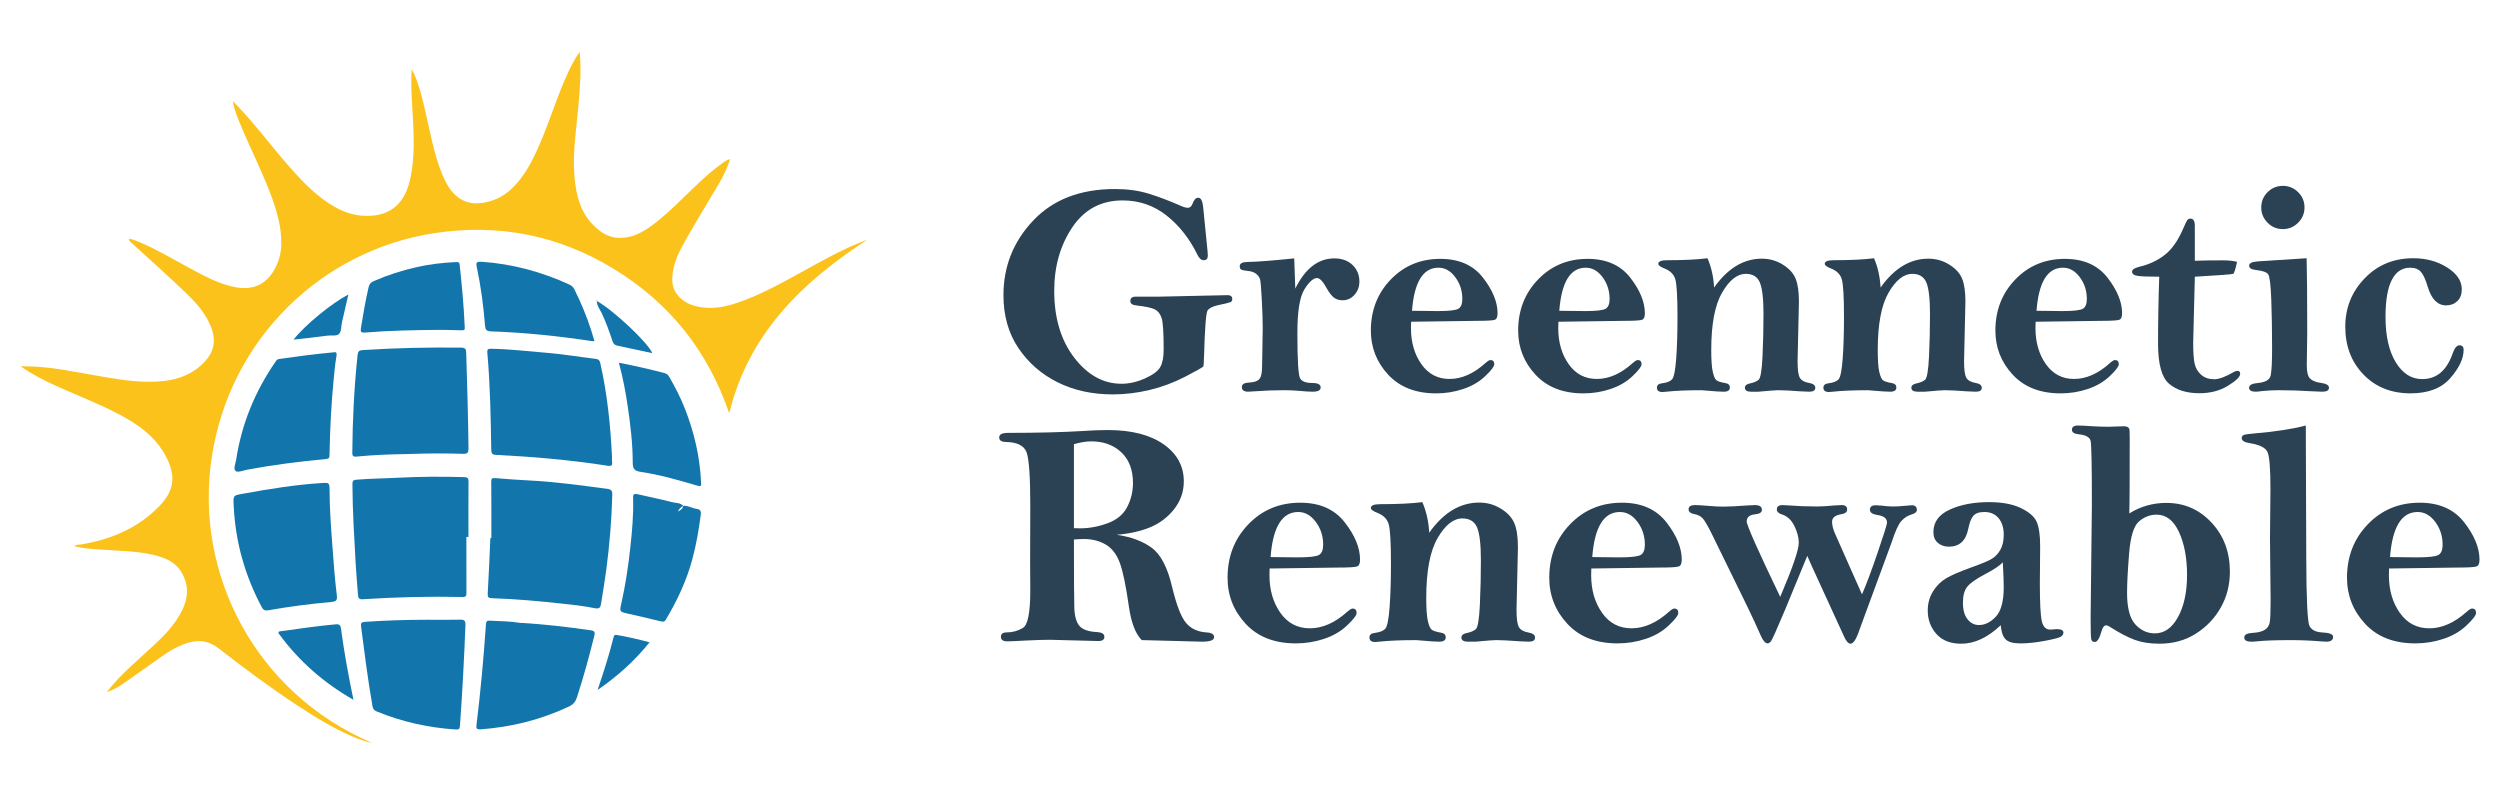 <?xml version="1.0" encoding="utf-8"?>
<!-- Generator: Adobe Illustrator 16.0.0, SVG Export Plug-In . SVG Version: 6.00 Build 0)  -->
<!DOCTYPE svg PUBLIC "-//W3C//DTD SVG 1.1//EN" "http://www.w3.org/Graphics/SVG/1.1/DTD/svg11.dtd">
<svg version="1.1" id="Layer_1" xmlns="http://www.w3.org/2000/svg" xmlns:xlink="http://www.w3.org/1999/xlink" x="0px" y="0px"
	 width="220.167px" height="70px" viewBox="0 0 220.167 70" enable-background="new 0 0 220.167 70" xml:space="preserve">
<g>
	<g>
		<g>
			<path fill="#2B4254" d="M98.339,47.096c1.241,0.176,2.264,0.551,3.068,1.129c0.805,0.578,1.409,1.727,1.813,3.447
				c0.386,1.609,0.796,2.67,1.229,3.184c0.433,0.514,1.042,0.793,1.825,0.84c0.433,0.027,0.65,0.164,0.65,0.414
				c0,0.268-0.351,0.4-1.051,0.4l-5.323-0.139c-0.553-0.553-0.931-1.541-1.134-2.963c-0.258-1.818-0.525-3.102-0.802-3.85
				c-0.277-0.748-0.691-1.283-1.245-1.605c-0.553-0.324-1.194-0.484-1.921-0.484c-0.212,0-0.503,0.014-0.871,0.041
				c0,3.244,0.011,5.242,0.034,5.994c0.023,0.75,0.173,1.289,0.45,1.617c0.276,0.326,0.802,0.51,1.576,0.545
				c0.415,0.029,0.622,0.166,0.622,0.416c0,0.248-0.18,0.373-0.539,0.373l-4.245-0.111c-0.572,0-1.305,0.023-2.198,0.07
				c-0.821,0.045-1.341,0.068-1.563,0.068c-0.378,0-0.567-0.133-0.567-0.4c0-0.258,0.166-0.387,0.498-0.387
				c0.516,0,0.993-0.131,1.431-0.389c0.438-0.258,0.657-1.35,0.657-3.275l-0.014-2.572l0.014-4.963c0-2.563-0.113-4.127-0.339-4.694
				c-0.226-0.567-0.832-0.859-1.818-0.878c-0.387-0.009-0.581-0.143-0.581-0.4c0-0.268,0.258-0.401,0.774-0.401
				c2.6,0,4.802-0.056,6.609-0.166c0.802-0.056,1.525-0.083,2.17-0.083c2.092,0,3.733,0.418,4.922,1.252s1.783,1.924,1.783,3.27
				c0,0.902-0.281,1.713-0.843,2.434c-0.563,0.719-1.265,1.252-2.108,1.604C100.461,46.781,99.473,47.002,98.339,47.096z
				 M94.579,46.514c0.239,0.01,0.419,0.014,0.539,0.014c0.802,0,1.611-0.148,2.426-0.449c0.816-0.299,1.392-0.779,1.729-1.438
				c0.336-0.658,0.504-1.361,0.504-2.107c0-1.152-0.341-2.051-1.023-2.697c-0.682-0.645-1.563-0.967-2.641-0.967
				c-0.452,0-0.963,0.082-1.535,0.248V46.514z"/>
			<path fill="#2B4254" d="M111.812,50.066c-0.009,0.268-0.014,0.461-0.014,0.582c0,1.309,0.32,2.416,0.961,3.324
				s1.505,1.361,2.592,1.361c1.115,0,2.213-0.482,3.291-1.451c0.221-0.193,0.378-0.289,0.471-0.289c0.239,0,0.359,0.129,0.359,0.387
				c0,0.203-0.277,0.566-0.83,1.092s-1.23,0.922-2.032,1.189s-1.632,0.4-2.489,0.4c-1.88,0-3.352-0.574-4.417-1.721
				c-1.065-1.148-1.597-2.5-1.597-4.059c0-1.871,0.61-3.439,1.832-4.707c1.221-1.268,2.744-1.902,4.569-1.902
				c1.714,0,3.021,0.576,3.919,1.729c0.899,1.152,1.349,2.25,1.349,3.291c0,0.332-0.087,0.529-0.263,0.594s-0.742,0.098-1.701,0.098
				L111.812,50.066z M111.896,49.059c1.363,0.018,2.151,0.027,2.363,0.027c1.041,0,1.68-0.074,1.915-0.221
				c0.235-0.148,0.353-0.447,0.353-0.9c0-0.754-0.217-1.424-0.65-2.004c-0.433-0.58-0.949-0.871-1.548-0.871
				C112.91,45.09,112.098,46.412,111.896,49.059z"/>
			<path fill="#2B4254" d="M125.867,46.914c0.627-0.885,1.307-1.547,2.039-1.99c0.732-0.441,1.52-0.664,2.357-0.664
				c0.701,0,1.342,0.18,1.922,0.539c0.581,0.359,0.975,0.789,1.182,1.287c0.208,0.498,0.312,1.203,0.312,2.115l-0.124,5.516
				c0,0.756,0.068,1.258,0.207,1.508c0.139,0.248,0.429,0.41,0.871,0.484c0.369,0.064,0.553,0.211,0.553,0.441
				c0,0.24-0.18,0.359-0.539,0.359c-0.305,0-0.973-0.037-2.004-0.109c-0.36-0.02-0.65-0.029-0.871-0.029
				c-0.213,0-0.82,0.047-1.826,0.139h-0.677c-0.378,0-0.567-0.125-0.567-0.373c0-0.203,0.171-0.336,0.512-0.4
				c0.313-0.064,0.563-0.172,0.747-0.318c0.185-0.148,0.306-0.873,0.366-2.174c0.06-1.301,0.09-2.594,0.09-3.877
				c0-1.422-0.113-2.395-0.339-2.922c-0.226-0.525-0.657-0.789-1.292-0.789c-0.784,0-1.51,0.574-2.178,1.723
				c-0.669,1.146-1.003,2.91-1.003,5.287c0,0.922,0.046,1.59,0.138,2.006c0.093,0.414,0.205,0.674,0.34,0.781
				c0.133,0.105,0.416,0.195,0.85,0.27c0.258,0.045,0.387,0.18,0.387,0.4c0,0.258-0.188,0.387-0.566,0.387
				c-0.184,0-0.387-0.008-0.607-0.025c-0.886-0.074-1.365-0.113-1.438-0.113c-1.327,0-2.415,0.047-3.263,0.139
				c-0.139,0.02-0.249,0.027-0.332,0.027c-0.342,0-0.512-0.133-0.512-0.4c0-0.23,0.152-0.363,0.457-0.4
				c0.469-0.057,0.787-0.186,0.953-0.389s0.288-0.836,0.367-1.902c0.078-1.066,0.117-2.338,0.117-3.814
				c0-1.883-0.069-3.049-0.207-3.496c-0.139-0.447-0.471-0.773-0.996-0.977c-0.378-0.146-0.566-0.289-0.566-0.428
				c0-0.221,0.271-0.332,0.815-0.332c1.53,0,2.77-0.059,3.719-0.18C125.609,45.021,125.812,45.92,125.867,46.914z"/>
			<path fill="#2B4254" d="M140.143,50.066c-0.01,0.268-0.014,0.461-0.014,0.582c0,1.309,0.32,2.416,0.961,3.324
				s1.504,1.361,2.592,1.361c1.115,0,2.213-0.482,3.291-1.451c0.221-0.193,0.377-0.289,0.469-0.289c0.24,0,0.359,0.129,0.359,0.387
				c0,0.203-0.275,0.566-0.828,1.092s-1.23,0.922-2.033,1.189c-0.801,0.268-1.631,0.4-2.488,0.4c-1.881,0-3.354-0.574-4.417-1.721
				c-1.065-1.148-1.597-2.5-1.597-4.059c0-1.871,0.609-3.439,1.832-4.707c1.221-1.268,2.745-1.902,4.569-1.902
				c1.715,0,3.021,0.576,3.92,1.729s1.348,2.25,1.348,3.291c0,0.332-0.088,0.529-0.262,0.594c-0.176,0.064-0.742,0.098-1.701,0.098
				L140.143,50.066z M140.225,49.059c1.365,0.018,2.152,0.027,2.365,0.027c1.041,0,1.68-0.074,1.914-0.221
				c0.234-0.148,0.354-0.447,0.354-0.9c0-0.754-0.217-1.424-0.65-2.004s-0.949-0.871-1.549-0.871
				C141.238,45.09,140.428,46.412,140.225,49.059z"/>
			<path fill="#2B4254" d="M163.979,52.344c0.342-0.766,0.795-1.973,1.359-3.619c0.564-1.648,0.846-2.545,0.846-2.693
				c0-0.379-0.285-0.605-0.857-0.678c-0.434-0.066-0.65-0.221-0.65-0.465c0-0.262,0.172-0.393,0.512-0.393
				c0.139,0,0.309,0.01,0.512,0.031c0.387,0.053,0.719,0.078,0.996,0.078c0.285,0,0.654-0.02,1.105-0.063
				c0.322-0.031,0.508-0.047,0.553-0.047c0.305,0,0.457,0.137,0.457,0.414c0,0.176-0.156,0.309-0.471,0.4
				c-0.342,0.104-0.639,0.293-0.893,0.572c-0.254,0.277-0.533,0.887-0.836,1.824l-2.822,7.668c-0.285,0.877-0.557,1.314-0.814,1.314
				c-0.203,0-0.402-0.227-0.596-0.678l-2.9-6.326l-0.318-0.732l-1.957,4.752c-0.727,1.723-1.139,2.646-1.24,2.771
				c-0.102,0.123-0.203,0.186-0.305,0.186c-0.193,0-0.393-0.23-0.598-0.691c-0.342-0.785-0.756-1.68-1.246-2.686l-3.047-6.229
				c-0.377-0.764-0.654-1.236-0.828-1.418c-0.176-0.18-0.412-0.299-0.705-0.355c-0.352-0.064-0.527-0.207-0.527-0.428
				c0-0.25,0.189-0.373,0.568-0.373c0.23,0,0.645,0.025,1.244,0.076c0.451,0.041,0.871,0.061,1.258,0.061
				c0.488,0,1.197-0.035,2.129-0.107c0.268-0.02,0.479-0.029,0.637-0.029c0.414,0,0.621,0.137,0.621,0.414
				c0,0.23-0.203,0.363-0.607,0.4c-0.488,0.047-0.732,0.256-0.732,0.625c0,0.332,0.982,2.547,2.951,6.643
				c1.09-2.555,1.635-4.143,1.635-4.762c0-0.463-0.131-0.959-0.393-1.488s-0.623-0.863-1.084-1.004
				c-0.305-0.092-0.455-0.244-0.455-0.455c0-0.25,0.17-0.373,0.512-0.373c0.109,0,0.299,0.01,0.566,0.031
				c0.756,0.061,1.584,0.092,2.488,0.092c0.369,0,0.875-0.031,1.521-0.092c0.258-0.021,0.465-0.031,0.621-0.031
				c0.322,0,0.484,0.129,0.484,0.387c0,0.221-0.166,0.359-0.498,0.414c-0.553,0.086-0.83,0.307-0.83,0.666
				c0,0.313,0.098,0.688,0.293,1.121C162.422,48.832,163.201,50.59,163.979,52.344z"/>
			<path fill="#2B4254" d="M176.201,55.059c-0.572,0.543-1.148,0.951-1.729,1.223c-0.58,0.273-1.166,0.408-1.756,0.408
				c-0.939,0-1.666-0.283-2.178-0.852s-0.768-1.258-0.768-2.07c0-0.629,0.154-1.189,0.463-1.684
				c0.307-0.494,0.689-0.877,1.145-1.148c0.455-0.273,1.207-0.598,2.256-0.977c0.883-0.314,1.475-0.561,1.773-0.742
				c0.299-0.18,0.549-0.441,0.752-0.787c0.201-0.346,0.303-0.795,0.303-1.344c0-0.605-0.15-1.09-0.453-1.453
				c-0.303-0.361-0.721-0.543-1.254-0.543c-0.459,0-0.783,0.115-0.977,0.344c-0.193,0.238-0.34,0.619-0.441,1.143
				c-0.211,1.047-0.777,1.568-1.699,1.568c-0.379,0-0.701-0.109-0.969-0.33c-0.268-0.223-0.4-0.539-0.4-0.955
				c0-0.885,0.48-1.545,1.445-1.984c0.963-0.438,2.111-0.656,3.449-0.656c1.152,0,2.09,0.176,2.813,0.525
				c0.725,0.352,1.188,0.756,1.391,1.217s0.303,1.18,0.303,2.156l-0.027,3.277c0,1.725,0.059,2.83,0.174,3.318
				s0.361,0.732,0.74,0.732c0.055,0,0.129-0.004,0.221-0.014c0.184-0.018,0.309-0.027,0.373-0.027c0.377,0,0.566,0.105,0.566,0.318
				c0,0.137-0.078,0.256-0.234,0.352c-0.156,0.098-0.629,0.219-1.418,0.367c-0.787,0.146-1.5,0.221-2.135,0.221
				c-0.637,0-1.072-0.121-1.307-0.363C176.387,56.057,176.246,55.643,176.201,55.059z M176.381,49.514
				c-0.223,0.27-0.752,0.625-1.59,1.068c-0.766,0.406-1.277,0.766-1.535,1.08c-0.258,0.324-0.387,0.791-0.387,1.4
				c0,0.646,0.135,1.139,0.408,1.477c0.271,0.338,0.605,0.506,1.002,0.506c0.533,0,1.031-0.248,1.492-0.742s0.691-1.365,0.691-2.613
				C176.463,51.303,176.436,50.576,176.381,49.514z"/>
			<path fill="#2B4254" d="M187.518,45.215c0.506-0.314,1.031-0.547,1.576-0.699c0.543-0.152,1.105-0.227,1.686-0.227
				c1.576,0,2.904,0.576,3.982,1.732s1.617,2.594,1.617,4.316c0,1.16-0.264,2.211-0.795,3.154c-0.529,0.943-1.26,1.713-2.191,2.307
				c-0.93,0.594-2.004,0.891-3.221,0.891c-0.83,0-1.553-0.113-2.17-0.338c-0.619-0.227-1.361-0.615-2.227-1.168
				c-0.121-0.074-0.213-0.111-0.277-0.111c-0.193,0-0.336,0.18-0.428,0.539c-0.176,0.617-0.369,0.926-0.58,0.926
				c-0.166,0-0.271-0.068-0.313-0.207s-0.063-0.75-0.063-1.838l0.111-10.029c0-3.436-0.037-5.314-0.111-5.637
				c-0.072-0.322-0.424-0.516-1.051-0.58c-0.396-0.036-0.594-0.17-0.594-0.4c0-0.249,0.18-0.373,0.539-0.373
				c0.203,0,0.641,0.023,1.314,0.068c0.506,0.027,0.949,0.042,1.326,0.042l1.383-0.042c0.342,0,0.512,0.129,0.512,0.388l0.014,0.663
				C187.559,42.361,187.545,44.57,187.518,45.215z M189.922,45.324c-0.57,0-1.086,0.199-1.547,0.594
				c-0.461,0.396-0.752,1.338-0.871,2.824c-0.121,1.486-0.18,2.645-0.18,3.473c0,1.316,0.242,2.24,0.725,2.77
				c0.484,0.527,1.059,0.793,1.723,0.793c0.838,0,1.52-0.482,2.045-1.449s0.789-2.195,0.789-3.688c0-1.49-0.236-2.75-0.705-3.775
				C191.43,45.838,190.771,45.324,189.922,45.324z"/>
			<path fill="#2B4254" d="M203.064,37.473l0.041,11.6c0.01,3.705,0.105,5.729,0.291,6.068c0.184,0.342,0.553,0.525,1.105,0.555
				c0.645,0.027,0.969,0.156,0.969,0.387c0,0.285-0.199,0.428-0.596,0.428c-0.109,0-0.271-0.01-0.484-0.027
				c-0.893-0.074-1.76-0.111-2.598-0.111c-1.365,0-2.375,0.037-3.029,0.107c-0.184,0.021-0.35,0.031-0.496,0.031
				c-0.416,0-0.623-0.125-0.623-0.373c0-0.24,0.234-0.373,0.705-0.4c0.508-0.027,0.879-0.121,1.113-0.277s0.377-0.375,0.428-0.656
				s0.076-0.939,0.076-1.973l-0.055-5.438l0.041-4.318c0-1.789-0.086-2.875-0.256-3.258s-0.676-0.644-1.514-0.781
				c-0.508-0.074-0.76-0.222-0.76-0.443c0-0.138,0.057-0.232,0.172-0.283s0.398-0.094,0.852-0.131
				C200.336,38.021,201.875,37.785,203.064,37.473z"/>
			<path fill="#2B4254" d="M210.4,50.066c-0.01,0.268-0.016,0.461-0.016,0.582c0,1.309,0.32,2.416,0.961,3.324
				s1.506,1.361,2.594,1.361c1.115,0,2.211-0.482,3.289-1.451c0.223-0.193,0.379-0.289,0.471-0.289c0.24,0,0.359,0.129,0.359,0.387
				c0,0.203-0.275,0.566-0.83,1.092c-0.553,0.525-1.23,0.922-2.031,1.189c-0.803,0.268-1.631,0.4-2.488,0.4
				c-1.881,0-3.354-0.574-4.418-1.721c-1.064-1.148-1.598-2.5-1.598-4.059c0-1.871,0.611-3.439,1.832-4.707
				c1.223-1.268,2.744-1.902,4.57-1.902c1.715,0,3.021,0.576,3.92,1.729s1.348,2.25,1.348,3.291c0,0.332-0.088,0.529-0.264,0.594
				c-0.174,0.064-0.742,0.098-1.699,0.098L210.4,50.066z M210.482,49.059c1.363,0.018,2.152,0.027,2.363,0.027
				c1.043,0,1.682-0.074,1.916-0.221c0.234-0.148,0.352-0.447,0.352-0.9c0-0.754-0.217-1.424-0.648-2.004
				c-0.434-0.58-0.949-0.871-1.549-0.871C211.496,45.09,210.686,46.412,210.482,49.059z"/>
		</g>
		<g>
			<path fill="#2B4254" d="M105.959,18.246l0.383,3.835c0.018,0.176,0.027,0.317,0.027,0.423c0,0.273-0.119,0.41-0.355,0.41
				c-0.22,0-0.404-0.154-0.553-0.463c-0.688-1.419-1.594-2.574-2.718-3.465c-1.125-0.89-2.418-1.335-3.882-1.335
				c-1.887,0-3.362,0.789-4.424,2.366c-1.063,1.578-1.594,3.442-1.594,5.594c0,2.397,0.588,4.361,1.765,5.89
				c1.177,1.53,2.563,2.295,4.158,2.295c0.679,0,1.369-0.157,2.069-0.47s1.15-0.648,1.349-1.005c0.198-0.357,0.297-0.87,0.297-1.54
				c0-1.481-0.06-2.404-0.179-2.771c-0.12-0.365-0.317-0.619-0.591-0.76c-0.275-0.142-0.833-0.261-1.674-0.357
				c-0.328-0.035-0.491-0.163-0.491-0.384c0-0.255,0.154-0.383,0.463-0.383h2l6.104-0.133c0.273,0,0.41,0.115,0.41,0.344
				c0,0.133-0.053,0.223-0.159,0.271c-0.105,0.049-0.476,0.139-1.11,0.271c-0.476,0.106-0.78,0.265-0.913,0.476
				c-0.132,0.211-0.233,1.539-0.304,3.983c-0.018,0.545-0.036,0.851-0.053,0.916c-0.018,0.066-0.54,0.366-1.567,0.899
				s-2.084,0.93-3.173,1.189c-1.088,0.261-2.17,0.391-3.246,0.391c-1.816,0-3.438-0.357-4.866-1.071
				c-1.428-0.714-2.579-1.721-3.451-3.021c-0.873-1.3-1.309-2.849-1.309-4.647c0-2.538,0.875-4.731,2.625-6.578
				c1.75-1.846,4.146-2.77,7.187-2.77c1.075,0,2.047,0.13,2.916,0.39c0.868,0.261,1.853,0.633,2.955,1.117
				c0.22,0.098,0.41,0.146,0.568,0.146c0.176,0,0.313-0.127,0.41-0.383c0.123-0.335,0.286-0.503,0.489-0.503
				C105.761,17.413,105.906,17.691,105.959,18.246z"/>
			<path fill="#2B4254" d="M114.072,25.413c0.439-0.891,0.947-1.556,1.52-1.997c0.573-0.44,1.213-0.661,1.918-0.661
				c0.67,0,1.205,0.194,1.605,0.582c0.402,0.388,0.603,0.872,0.603,1.454c0,0.459-0.144,0.849-0.431,1.17
				c-0.285,0.322-0.637,0.483-1.051,0.483c-0.309,0-0.564-0.08-0.767-0.238c-0.202-0.159-0.419-0.44-0.647-0.847
				c-0.318-0.581-0.596-0.872-0.834-0.872c-0.326,0-0.695,0.33-1.109,0.99c-0.415,0.66-0.622,1.94-0.622,3.842
				c0,2.403,0.081,3.739,0.245,4.008c0.162,0.269,0.521,0.402,1.077,0.402c0.484,0,0.728,0.132,0.728,0.396
				c0,0.247-0.238,0.37-0.715,0.37c-0.264,0-0.647-0.024-1.15-0.072c-0.458-0.04-0.891-0.06-1.295-0.06
				c-0.873,0-1.736,0.03-2.592,0.093c-0.362,0.026-0.573,0.039-0.635,0.039c-0.37,0-0.555-0.139-0.555-0.417
				c0-0.241,0.216-0.371,0.648-0.39c0.423-0.018,0.718-0.116,0.886-0.297s0.251-0.574,0.251-1.182l0.054-3.301
				c0-0.669-0.027-1.501-0.08-2.496c-0.053-0.994-0.101-1.587-0.146-1.776c-0.044-0.188-0.156-0.358-0.337-0.508
				s-0.425-0.237-0.734-0.265c-0.317-0.035-0.518-0.076-0.602-0.125c-0.084-0.049-0.125-0.147-0.125-0.298
				c0-0.238,0.22-0.361,0.661-0.37c0.811-0.009,2.19-0.114,4.138-0.317L114.072,25.413z"/>
			<path fill="#2B4254" d="M124.273,28.335c-0.01,0.256-0.014,0.44-0.014,0.555c0,1.252,0.307,2.313,0.919,3.181
				s1.438,1.302,2.479,1.302c1.066,0,2.115-0.463,3.146-1.388c0.211-0.186,0.361-0.278,0.449-0.278c0.229,0,0.344,0.124,0.344,0.37
				c0,0.194-0.264,0.543-0.793,1.045c-0.529,0.503-1.177,0.882-1.943,1.137c-0.768,0.256-1.561,0.384-2.381,0.384
				c-1.798,0-3.206-0.549-4.225-1.646c-1.018-1.097-1.526-2.391-1.526-3.88c0-1.79,0.583-3.29,1.752-4.503
				c1.167-1.212,2.624-1.817,4.37-1.817c1.639,0,2.889,0.551,3.748,1.652c0.859,1.103,1.289,2.151,1.289,3.147
				c0,0.316-0.084,0.507-0.251,0.568c-0.168,0.062-0.71,0.093-1.626,0.093L124.273,28.335z M124.351,27.369
				c1.305,0.019,2.059,0.026,2.262,0.026c0.996,0,1.606-0.07,1.831-0.211s0.337-0.428,0.337-0.859c0-0.723-0.207-1.362-0.621-1.917
				c-0.414-0.556-0.908-0.833-1.48-0.833C125.322,23.575,124.545,24.84,124.351,27.369z"/>
			<path fill="#2B4254" d="M137.244,28.335c-0.01,0.256-0.014,0.44-0.014,0.555c0,1.252,0.307,2.313,0.919,3.181
				c0.613,0.868,1.439,1.302,2.48,1.302c1.066,0,2.115-0.463,3.146-1.388c0.211-0.186,0.361-0.278,0.449-0.278
				c0.229,0,0.344,0.124,0.344,0.37c0,0.194-0.264,0.543-0.793,1.045c-0.529,0.503-1.178,0.882-1.943,1.137
				c-0.768,0.256-1.561,0.384-2.381,0.384c-1.798,0-3.207-0.549-4.225-1.646c-1.018-1.097-1.526-2.391-1.526-3.88
				c0-1.79,0.583-3.29,1.752-4.503c1.167-1.212,2.624-1.817,4.371-1.817c1.639,0,2.889,0.551,3.748,1.652
				c0.859,1.103,1.289,2.151,1.289,3.147c0,0.316-0.084,0.507-0.252,0.568s-0.709,0.093-1.625,0.093L137.244,28.335z
				 M137.322,27.369c1.305,0.019,2.059,0.026,2.262,0.026c0.996,0,1.605-0.07,1.83-0.211s0.338-0.428,0.338-0.859
				c0-0.723-0.207-1.362-0.621-1.917c-0.414-0.556-0.908-0.833-1.48-0.833C138.292,23.575,137.516,24.84,137.322,27.369z"/>
			<path fill="#2B4254" d="M150.955,25.32c0.6-0.847,1.25-1.481,1.949-1.904c0.701-0.423,1.453-0.635,2.256-0.635
				c0.67,0,1.281,0.172,1.838,0.516c0.555,0.344,0.932,0.754,1.129,1.229c0.199,0.477,0.299,1.15,0.299,2.023l-0.119,5.275
				c0,0.723,0.066,1.203,0.197,1.441c0.133,0.238,0.41,0.393,0.834,0.463c0.352,0.062,0.529,0.203,0.529,0.423
				c0,0.229-0.172,0.344-0.516,0.344c-0.291,0-0.932-0.035-1.918-0.105c-0.344-0.018-0.621-0.026-0.832-0.026
				c-0.203,0-0.785,0.044-1.746,0.132h-0.648c-0.361,0-0.541-0.119-0.541-0.356c0-0.194,0.162-0.322,0.488-0.384
				c0.301-0.062,0.537-0.163,0.715-0.305c0.176-0.141,0.293-0.834,0.35-2.078c0.057-1.245,0.086-2.48,0.086-3.708
				c0-1.359-0.107-2.29-0.324-2.794c-0.215-0.503-0.627-0.754-1.236-0.754c-0.748,0-1.443,0.549-2.082,1.646
				c-0.639,1.098-0.959,2.783-0.959,5.058c0,0.882,0.045,1.521,0.133,1.917c0.088,0.397,0.195,0.646,0.324,0.747
				c0.127,0.102,0.398,0.188,0.813,0.258c0.246,0.045,0.371,0.172,0.371,0.384c0,0.247-0.182,0.37-0.543,0.37
				c-0.176,0-0.369-0.008-0.582-0.023c-0.846-0.072-1.305-0.108-1.375-0.108c-1.27,0-2.309,0.044-3.119,0.132
				c-0.133,0.018-0.238,0.026-0.318,0.026c-0.326,0-0.488-0.128-0.488-0.383c0-0.221,0.145-0.349,0.436-0.384
				c0.449-0.053,0.754-0.177,0.912-0.371c0.158-0.193,0.275-0.801,0.352-1.82c0.074-1.02,0.111-2.235,0.111-3.647
				c0-1.8-0.066-2.915-0.197-3.343c-0.133-0.428-0.451-0.739-0.953-0.934c-0.361-0.141-0.541-0.277-0.541-0.409
				c0-0.212,0.26-0.317,0.779-0.317c1.463,0,2.648-0.058,3.557-0.172C150.707,23.509,150.902,24.368,150.955,25.32z"/>
			<path fill="#2B4254" d="M165.617,25.32c0.6-0.847,1.25-1.481,1.951-1.904s1.451-0.635,2.254-0.635
				c0.67,0,1.283,0.172,1.838,0.516s0.932,0.754,1.131,1.229c0.199,0.477,0.297,1.15,0.297,2.023l-0.119,5.275
				c0,0.723,0.066,1.203,0.199,1.441s0.41,0.393,0.832,0.463c0.354,0.062,0.529,0.203,0.529,0.423c0,0.229-0.172,0.344-0.516,0.344
				c-0.291,0-0.93-0.035-1.916-0.105c-0.344-0.018-0.623-0.026-0.834-0.026c-0.203,0-0.785,0.044-1.746,0.132h-0.646
				c-0.361,0-0.543-0.119-0.543-0.356c0-0.194,0.164-0.322,0.49-0.384c0.299-0.062,0.537-0.163,0.713-0.305
				c0.176-0.141,0.293-0.834,0.352-2.078c0.057-1.245,0.086-2.48,0.086-3.708c0-1.359-0.109-2.29-0.324-2.794
				c-0.217-0.503-0.629-0.754-1.236-0.754c-0.75,0-1.443,0.549-2.082,1.646c-0.641,1.098-0.959,2.783-0.959,5.058
				c0,0.882,0.043,1.521,0.131,1.917c0.09,0.397,0.197,0.646,0.324,0.747c0.129,0.102,0.398,0.188,0.814,0.258
				c0.246,0.045,0.369,0.172,0.369,0.384c0,0.247-0.18,0.37-0.541,0.37c-0.178,0-0.371-0.008-0.582-0.023
				c-0.846-0.072-1.305-0.108-1.375-0.108c-1.27,0-2.311,0.044-3.121,0.132c-0.133,0.018-0.238,0.026-0.316,0.026
				c-0.326,0-0.49-0.128-0.49-0.383c0-0.221,0.146-0.349,0.438-0.384c0.449-0.053,0.752-0.177,0.912-0.371
				c0.158-0.193,0.275-0.801,0.35-1.82s0.113-2.235,0.113-3.647c0-1.8-0.066-2.915-0.199-3.343s-0.449-0.739-0.951-0.934
				c-0.361-0.141-0.543-0.277-0.543-0.409c0-0.212,0.26-0.317,0.779-0.317c1.465,0,2.65-0.058,3.559-0.172
				C165.371,23.509,165.564,24.368,165.617,25.32z"/>
			<path fill="#2B4254" d="M179.27,28.335c-0.008,0.256-0.012,0.44-0.012,0.555c0,1.252,0.305,2.313,0.918,3.181
				s1.439,1.302,2.479,1.302c1.066,0,2.117-0.463,3.148-1.388c0.211-0.186,0.361-0.278,0.449-0.278c0.229,0,0.344,0.124,0.344,0.37
				c0,0.194-0.266,0.543-0.793,1.045c-0.529,0.503-1.178,0.882-1.945,1.137c-0.766,0.256-1.559,0.384-2.379,0.384
				c-1.799,0-3.207-0.549-4.225-1.646c-1.018-1.097-1.527-2.391-1.527-3.88c0-1.79,0.584-3.29,1.752-4.503
				c1.168-1.212,2.625-1.817,4.369-1.817c1.641,0,2.891,0.551,3.75,1.652c0.859,1.103,1.289,2.151,1.289,3.147
				c0,0.316-0.084,0.507-0.252,0.568s-0.709,0.093-1.627,0.093L179.27,28.335z M179.35,27.369c1.305,0.019,2.059,0.026,2.262,0.026
				c0.994,0,1.605-0.07,1.83-0.211s0.338-0.428,0.338-0.859c0-0.723-0.207-1.362-0.621-1.917c-0.416-0.556-0.908-0.833-1.482-0.833
				C180.318,23.575,179.543,24.84,179.35,27.369z"/>
			<path fill="#2B4254" d="M193.293,22.967c0.537-0.026,1.361-0.04,2.473-0.04c0.502,0,0.916,0.044,1.242,0.133
				c-0.133,0.66-0.25,1.014-0.35,1.058c-0.102,0.044-1.225,0.128-3.365,0.251l-0.146,5.831c0,0.828,0.043,1.437,0.127,1.824
				c0.082,0.389,0.275,0.714,0.574,0.979s0.688,0.396,1.164,0.396c0.404,0,0.982-0.216,1.732-0.647
				c0.113-0.062,0.211-0.093,0.291-0.093c0.166,0,0.25,0.088,0.25,0.265c0,0.256-0.357,0.604-1.07,1.045
				c-0.715,0.44-1.553,0.661-2.512,0.661c-1.139,0-2.031-0.278-2.678-0.833c-0.648-0.556-0.973-1.728-0.973-3.518
				c0-1.975,0.035-3.944,0.105-5.91c-0.871,0-1.488-0.021-1.85-0.066c-0.363-0.044-0.543-0.172-0.543-0.383
				c0-0.177,0.207-0.317,0.621-0.424c0.82-0.185,1.555-0.52,2.201-1.005c0.648-0.484,1.201-1.256,1.66-2.313
				c0.186-0.432,0.311-0.694,0.377-0.787c0.066-0.092,0.16-0.139,0.283-0.139c0.256,0,0.385,0.212,0.385,0.635V22.967z"/>
			<path fill="#2B4254" d="M203.137,22.742c0.035,1.233,0.053,3.433,0.053,6.598l-0.039,2.843c0,0.573,0.094,0.956,0.283,1.15
				c0.189,0.193,0.5,0.321,0.932,0.383c0.494,0.063,0.74,0.203,0.74,0.424c0,0.237-0.193,0.356-0.58,0.356
				c-0.186,0-0.508-0.013-0.967-0.039c-0.969-0.063-1.93-0.093-2.881-0.093c-0.469,0-0.943,0.024-1.43,0.073
				c-0.289,0.039-0.488,0.059-0.594,0.059c-0.389,0-0.582-0.119-0.582-0.356c0-0.229,0.256-0.366,0.768-0.41
				c0.678-0.062,1.057-0.289,1.137-0.681c0.078-0.393,0.119-1.188,0.119-2.387c0-1.552-0.025-2.978-0.072-4.277
				c-0.049-1.301-0.141-2.043-0.271-2.229c-0.133-0.185-0.477-0.309-1.031-0.37c-0.432-0.044-0.648-0.172-0.648-0.383
				c0-0.212,0.221-0.335,0.66-0.371l0.279-0.026L203.137,22.742z M202.951,18.272c0,0.521-0.188,0.968-0.563,1.342
				c-0.375,0.375-0.822,0.563-1.342,0.563c-0.529,0-0.979-0.188-1.348-0.563c-0.371-0.374-0.557-0.821-0.557-1.342
				c0-0.528,0.186-0.979,0.557-1.349c0.369-0.37,0.818-0.555,1.348-0.555c0.52,0,0.967,0.185,1.342,0.555
				S202.951,17.744,202.951,18.272z"/>
			<path fill="#2B4254" d="M206.541,28.771c0-1.657,0.568-3.076,1.707-4.258c1.137-1.182,2.564-1.771,4.283-1.771
				c1.129,0,2.123,0.271,2.982,0.813s1.289,1.184,1.289,1.924c0,0.441-0.131,0.787-0.391,1.038s-0.588,0.377-0.984,0.377
				c-0.76,0-1.301-0.549-1.627-1.646c-0.176-0.602-0.371-1.03-0.582-1.287c-0.221-0.257-0.537-0.385-0.951-0.385
				c-0.725,0-1.268,0.361-1.633,1.085c-0.367,0.725-0.549,1.81-0.549,3.257c0,1.66,0.299,2.986,0.898,3.979
				c0.6,0.992,1.377,1.489,2.328,1.489c1.271,0,2.166-0.754,2.686-2.261c0.168-0.477,0.367-0.715,0.596-0.715
				c0.246,0,0.371,0.133,0.371,0.397c0,0.767-0.391,1.598-1.172,2.492c-0.779,0.895-1.945,1.342-3.498,1.342
				c-1.701,0-3.086-0.553-4.152-1.659C207.074,31.876,206.541,30.473,206.541,28.771z"/>
		</g>
	</g>
	<g>
		<g>
			<path fill-rule="evenodd" clip-rule="evenodd" fill="#1276AD" d="M43.184,47.385c-0.073,1.621-0.134,3.24-0.231,4.863
				c-0.021,0.354,0.055,0.422,0.392,0.436c2.101,0.068,4.196,0.258,6.291,0.492c0.92,0.094,1.846,0.203,2.751,0.389
				c0.468,0.09,0.504-0.137,0.556-0.451c0.152-0.982,0.322-1.961,0.452-2.951c0.289-2.18,0.465-4.369,0.528-6.57
				c0.012-0.342-0.061-0.494-0.437-0.543c-2.292-0.301-4.573-0.623-6.886-0.738c-0.993-0.051-1.992-0.123-2.984-0.205
				c-0.276-0.027-0.353,0.035-0.353,0.313c0.015,1.66,0.009,3.313,0.009,4.967C43.238,47.385,43.211,47.385,43.184,47.385z"/>
			<path fill-rule="evenodd" clip-rule="evenodd" fill="#1276AD" d="M41.255,47.287c0-1.621-0.009-3.238,0.006-4.867
				c0.006-0.313-0.088-0.396-0.395-0.402c-1.961-0.055-3.924-0.047-5.878,0.057c-1.184,0.064-2.37,0.066-3.548,0.168
				c-0.296,0.018-0.402,0.063-0.402,0.402c0.011,2.363,0.158,4.717,0.289,7.068c0.048,0.902,0.14,1.795,0.202,2.688
				c0.023,0.27,0.093,0.395,0.402,0.373c2.939-0.191,5.874-0.26,8.817-0.199c0.304,0.006,0.331-0.125,0.331-0.371
				c-0.006-1.637-0.006-3.273-0.006-4.916C41.137,47.287,41.195,47.287,41.255,47.287z"/>
			<path fill-rule="evenodd" clip-rule="evenodd" fill="#1276AD" d="M53.895,40.186c-0.136-2.762-0.416-5.498-1.029-8.204
				c-0.066-0.275-0.167-0.349-0.434-0.382c-1.384-0.164-2.763-0.401-4.15-0.517c-1.676-0.137-3.349-0.34-5.034-0.37
				c-0.285-0.009-0.355,0.076-0.331,0.349c0.252,2.849,0.303,5.706,0.346,8.565c0.006,0.289,0.079,0.416,0.392,0.432
				c1.606,0.088,3.209,0.18,4.807,0.337c1.679,0.157,3.352,0.353,5.016,0.616c0.431,0.073,0.462-0.061,0.425-0.395
				C53.886,40.475,53.895,40.326,53.895,40.186z"/>
			<path fill-rule="evenodd" clip-rule="evenodd" fill="#1276AD" d="M35.922,39.986c1.771-0.067,3.317-0.067,4.859-0.02
				c0.358,0.013,0.479-0.075,0.479-0.473c-0.033-2.809-0.115-5.624-0.203-8.436c-0.009-0.324-0.094-0.437-0.436-0.443
				c-2.894-0.033-5.789,0.027-8.673,0.216c-0.32,0.021-0.42,0.101-0.458,0.438c-0.299,2.845-0.443,5.699-0.464,8.56
				c-0.001,0.27,0.023,0.416,0.358,0.383C32.97,40.053,34.558,40.007,35.922,39.986z"/>
			<path fill-rule="evenodd" clip-rule="evenodd" fill="#1276AD" d="M20.585,44.619c0.155,3.127,0.987,6.063,2.453,8.828
				c0.155,0.293,0.307,0.355,0.631,0.293c1.834-0.326,3.683-0.563,5.538-0.729c0.376-0.037,0.51-0.131,0.46-0.551
				c-0.184-1.48-0.288-2.969-0.4-4.457c-0.12-1.631-0.242-3.26-0.243-4.9c-0.004-0.588-0.07-0.602-0.635-0.568
				c-2.373,0.146-4.715,0.531-7.053,0.957C20.53,43.635,20.525,43.625,20.585,44.619z"/>
			<path fill-rule="evenodd" clip-rule="evenodd" fill="#1276AD" d="M45.813,54.854c-0.878-0.145-1.767-0.145-2.651-0.193
				c-0.267-0.02-0.346,0.045-0.367,0.328c-0.201,2.947-0.468,5.887-0.829,8.826c-0.033,0.273-0.037,0.438,0.337,0.418
				c2.733-0.197,5.344-0.85,7.825-2.021c0.361-0.176,0.559-0.414,0.68-0.793c0.583-1.781,1.072-3.592,1.527-5.41
				c0.076-0.297,0.055-0.449-0.3-0.502C49.966,55.215,47.896,54.961,45.813,54.854z"/>
			<path fill-rule="evenodd" clip-rule="evenodd" fill="#1276AD" d="M37.68,54.58c-1.848,0-3.695,0.055-5.54,0.184
				c-0.31,0.02-0.379,0.123-0.345,0.396c0.305,2.348,0.6,4.688,1.007,7.02c0.035,0.219,0.121,0.367,0.349,0.465
				c2.244,0.926,4.577,1.443,6.999,1.6c0.228,0.01,0.337-0.02,0.355-0.297c0.213-2.963,0.371-5.936,0.486-8.904
				c0.012-0.377-0.088-0.484-0.464-0.471C39.576,54.596,38.63,54.58,37.68,54.58z"/>
			<path fill-rule="evenodd" clip-rule="evenodd" fill="#1276AD" d="M29.344,31.031c-1.637,0.152-3.209,0.361-4.782,0.586
				c-0.174,0.024-0.237,0.149-0.318,0.265c-1.794,2.608-2.967,5.466-3.446,8.599c-0.052,0.344-0.276,0.805-0.045,1.002
				c0.173,0.152,0.654-0.045,0.996-0.115c2.305-0.432,4.627-0.726,6.962-0.941c0.265-0.027,0.307-0.127,0.307-0.352
				c0.047-2.287,0.152-4.564,0.384-6.835c0.063-0.604,0.112-1.215,0.222-1.816C29.681,31.096,29.642,30.965,29.344,31.031z"/>
			<path fill-rule="evenodd" clip-rule="evenodd" fill="#1276AD" d="M60.186,44.559c-0.276-0.307-0.683-0.25-1.026-0.34
				c-1.005-0.271-2.031-0.463-3.042-0.701c-0.355-0.082-0.37,0.111-0.364,0.363c0.045,1.441-0.085,2.891-0.243,4.32
				c-0.176,1.641-0.422,3.295-0.789,4.92c-0.17,0.752-0.17,0.752,0.574,0.922c0.969,0.219,1.937,0.434,2.903,0.678
				c0.206,0.049,0.318,0.043,0.434-0.143c1.008-1.686,1.831-3.441,2.344-5.35c0.346-1.289,0.565-2.582,0.738-3.896
				c0.037-0.281-0.027-0.473-0.334-0.51c-0.41-0.051-0.774-0.316-1.205-0.273c-0.061,0.27-0.264,0.389-0.48,0.502
				C59.804,44.826,59.95,44.646,60.186,44.559z"/>
			<path fill-rule="evenodd" clip-rule="evenodd" fill="#1276AD" d="M54.505,31.948c0.346,1.306,0.592,2.557,0.774,3.823
				c0.243,1.648,0.443,3.303,0.443,4.971c0,0.498,0.127,0.73,0.659,0.807c1.704,0.25,3.358,0.732,5.007,1.215
				c0.371,0.105,0.367,0.023,0.352-0.264c-0.091-2.25-0.601-4.406-1.415-6.494c-0.374-0.957-0.841-1.865-1.351-2.755
				c-0.101-0.167-0.191-0.325-0.401-0.38C57.262,32.525,55.936,32.219,54.505,31.948z"/>
			<path fill-rule="evenodd" clip-rule="evenodd" fill="#1276AD" d="M52.344,30.018c-0.355-1.278-0.817-2.518-1.37-3.72
				c-0.115-0.246-0.243-0.488-0.349-0.737c-0.098-0.231-0.261-0.398-0.486-0.504c-2.456-1.121-5.025-1.822-7.73-2.004
				c-0.41-0.027-0.513,0.033-0.419,0.477c0.364,1.697,0.586,3.419,0.726,5.146c0.027,0.352,0.13,0.494,0.504,0.507
				c3.021,0.1,6.018,0.419,9.005,0.871C52.252,30.06,52.283,30.039,52.344,30.018z"/>
			<path fill-rule="evenodd" clip-rule="evenodd" fill="#1276AD" d="M40.921,28.669c-0.076-1.767-0.246-3.521-0.431-5.279
				c-0.024-0.295-0.091-0.328-0.407-0.307c-1.142,0.055-2.27,0.188-3.379,0.439c-1.306,0.295-2.57,0.699-3.795,1.236
				c-0.264,0.115-0.392,0.271-0.452,0.553c-0.273,1.187-0.481,2.386-0.674,3.595c-0.051,0.331,0.024,0.403,0.358,0.38
				c2.197-0.18,4.401-0.216,6.604-0.237c0.592-0.003,1.187,0.024,1.782,0.036C40.949,29.092,40.949,29.092,40.921,28.669z"/>
			<path fill-rule="evenodd" clip-rule="evenodd" fill="#1276AD" d="M31.126,61.631c-0.438-2.131-0.82-4.193-1.096-6.273
				c-0.033-0.275-0.126-0.406-0.449-0.377c-1.617,0.145-3.217,0.383-4.818,0.605c-0.171,0.018-0.346,0.037-0.164,0.281
				C26.344,58.232,28.503,60.131,31.126,61.631z"/>
			<path fill-rule="evenodd" clip-rule="evenodd" fill="#1276AD" d="M57.205,56.563c-0.99-0.26-1.925-0.479-2.869-0.641
				c-0.158-0.029-0.249-0.008-0.289,0.152c-0.009,0.031-0.015,0.061-0.024,0.092c-0.38,1.521-0.859,3.008-1.394,4.594
				C54.39,59.549,55.881,58.213,57.205,56.563z"/>
			<path fill-rule="evenodd" clip-rule="evenodd" fill="#1276AD" d="M30.682,25.934c-1.499,0.783-3.857,2.724-4.829,3.975
				c1.032-0.115,2.025-0.216,3.018-0.353c0.346-0.048,0.795,0.079,1.011-0.176c0.194-0.225,0.155-0.638,0.228-0.969
				C30.289,27.606,30.483,26.796,30.682,25.934z"/>
			<path fill-rule="evenodd" clip-rule="evenodd" fill="#1276AD" d="M52.559,26.502c0,0.422,0.268,0.737,0.435,1.083
				c0.382,0.802,0.674,1.634,0.953,2.475c0.085,0.256,0.228,0.341,0.458,0.389c1.017,0.216,2.031,0.438,3.04,0.653
				c-0.358-0.905-3.425-3.792-4.886-4.597V26.502z"/>
			<path fill-rule="evenodd" clip-rule="evenodd" fill="#1276AD" d="M52.559,26.505c-0.021-0.016-0.036-0.037-0.058-0.055
				c-0.003,0.021-0.006,0.039-0.012,0.058c0.024,0,0.049-0.003,0.07-0.006V26.505z"/>
		</g>
		<path fill-rule="evenodd" clip-rule="evenodd" fill="#FCC21C" d="M32.781,65.43c-10.262-4.375-15.707-14.879-14.129-25.18
			c1.606-10.503,9.772-18.224,19.622-19.721c5.656-0.854,10.958,0.189,15.849,3.194c4.873,2.996,8.231,7.217,10.098,12.679
			c1.697-6.995,6.407-11.562,12.169-15.292c-2.101,0.761-4.017,1.872-5.954,2.938c-1.788,0.981-3.57,1.965-5.514,2.621
			c-0.981,0.337-1.989,0.54-3.027,0.406c-0.877-0.112-1.691-0.392-2.265-1.145c-0.325-0.425-0.44-0.901-0.425-1.418
			c0.04-1.254,0.586-2.338,1.187-3.392c0.954-1.679,1.965-3.323,2.945-4.988c0.382-0.651,0.705-1.336,0.962-2.113
			c-0.392,0.082-0.634,0.32-0.896,0.513c-1.224,0.897-2.286,1.98-3.379,3.033c-0.853,0.823-1.722,1.653-2.681,2.343
			c-0.744,0.537-1.588,0.991-2.565,1.04c-0.713,0.039-1.348-0.17-1.919-0.594c-1.648-1.213-2.122-2.974-2.274-4.884
			c-0.164-2.092,0.179-4.152,0.361-6.224c0.13-1.524,0.264-3.051,0.097-4.677c-0.577,0.832-0.959,1.661-1.321,2.502
			c-0.908,2.121-1.57,4.344-2.56,6.436c-0.541,1.147-1.172,2.233-2.11,3.12c-0.774,0.733-1.703,1.149-2.751,1.263
			c-1.354,0.146-2.409-0.553-3.101-1.978c-0.673-1.377-1.01-2.854-1.347-4.333c-0.349-1.532-0.638-3.076-1.172-4.559
			c-0.116-0.313-0.251-0.621-0.416-0.921c-0.094,1.086-0.019,2.157,0.039,3.232c0.119,2.221,0.304,4.446-0.228,6.639
			c-0.531,2.182-1.967,3.197-4.208,3.021c-0.823-0.063-1.585-0.333-2.303-0.725c-1.547-0.849-2.75-2.092-3.908-3.389
			c-1.658-1.854-3.124-3.872-4.854-5.671C20.737,9.134,20.658,9.06,20.5,8.903c0.152,0.879,0.477,1.591,0.774,2.303
			c0.885,2.113,1.94,4.158,2.713,6.313c0.46,1.283,0.803,2.584,0.788,3.961c-0.011,0.717-0.173,1.394-0.489,2.034
			c-0.735,1.485-1.934,2.086-3.556,1.779c-1.533-0.291-2.866-1.063-4.22-1.788c-1.383-0.735-2.725-1.555-4.181-2.162
			c-0.31-0.131-0.622-0.274-0.98-0.318c-0.003,0.229,0.178,0.31,0.297,0.422c1.545,1.415,3.114,2.803,4.624,4.251
			c1.005,0.959,1.95,1.982,2.403,3.349c0.346,1.041,0.141,1.946-0.6,2.754c-1.339,1.467-3.082,1.828-4.964,1.821
			c-1.651-0.003-3.264-0.307-4.88-0.592c-1.67-0.291-3.335-0.632-5.033-0.737c-0.407-0.024-0.821-0.027-1.392-0.04
			c1.085,0.753,2.11,1.264,3.156,1.74c1.782,0.801,3.616,1.509,5.35,2.404c1.734,0.896,3.355,1.989,4.309,3.809
			c0.887,1.699,0.75,2.992-0.591,4.371c-1.896,1.955-4.279,2.941-6.927,3.377c-0.173,0.027-0.358-0.014-0.568,0.137
			c0.716,0.205,1.409,0.238,2.098,0.291c1.597,0.133,3.212,0.111,4.788,0.465c1.06,0.24,2.049,0.613,2.617,1.643
			c0.824,1.484,0.358,2.836-0.494,4.113c-0.718,1.068-1.671,1.934-2.622,2.797c-0.944,0.865-1.915,1.703-2.768,2.662
			c-0.232,0.25-0.442,0.51-0.758,0.893c0.674-0.225,1.13-0.521,1.576-0.828c1.199-0.832,2.377-1.695,3.577-2.525
			c0.641-0.441,1.327-0.793,2.084-1.012c0.979-0.291,1.832-0.109,2.638,0.521c2.233,1.736,4.507,3.432,6.875,4.986
			c1.661,1.096,3.349,2.135,5.198,2.891C31.778,65.156,32.216,65.322,32.781,65.43z"/>
	</g>
</g>
</svg>
